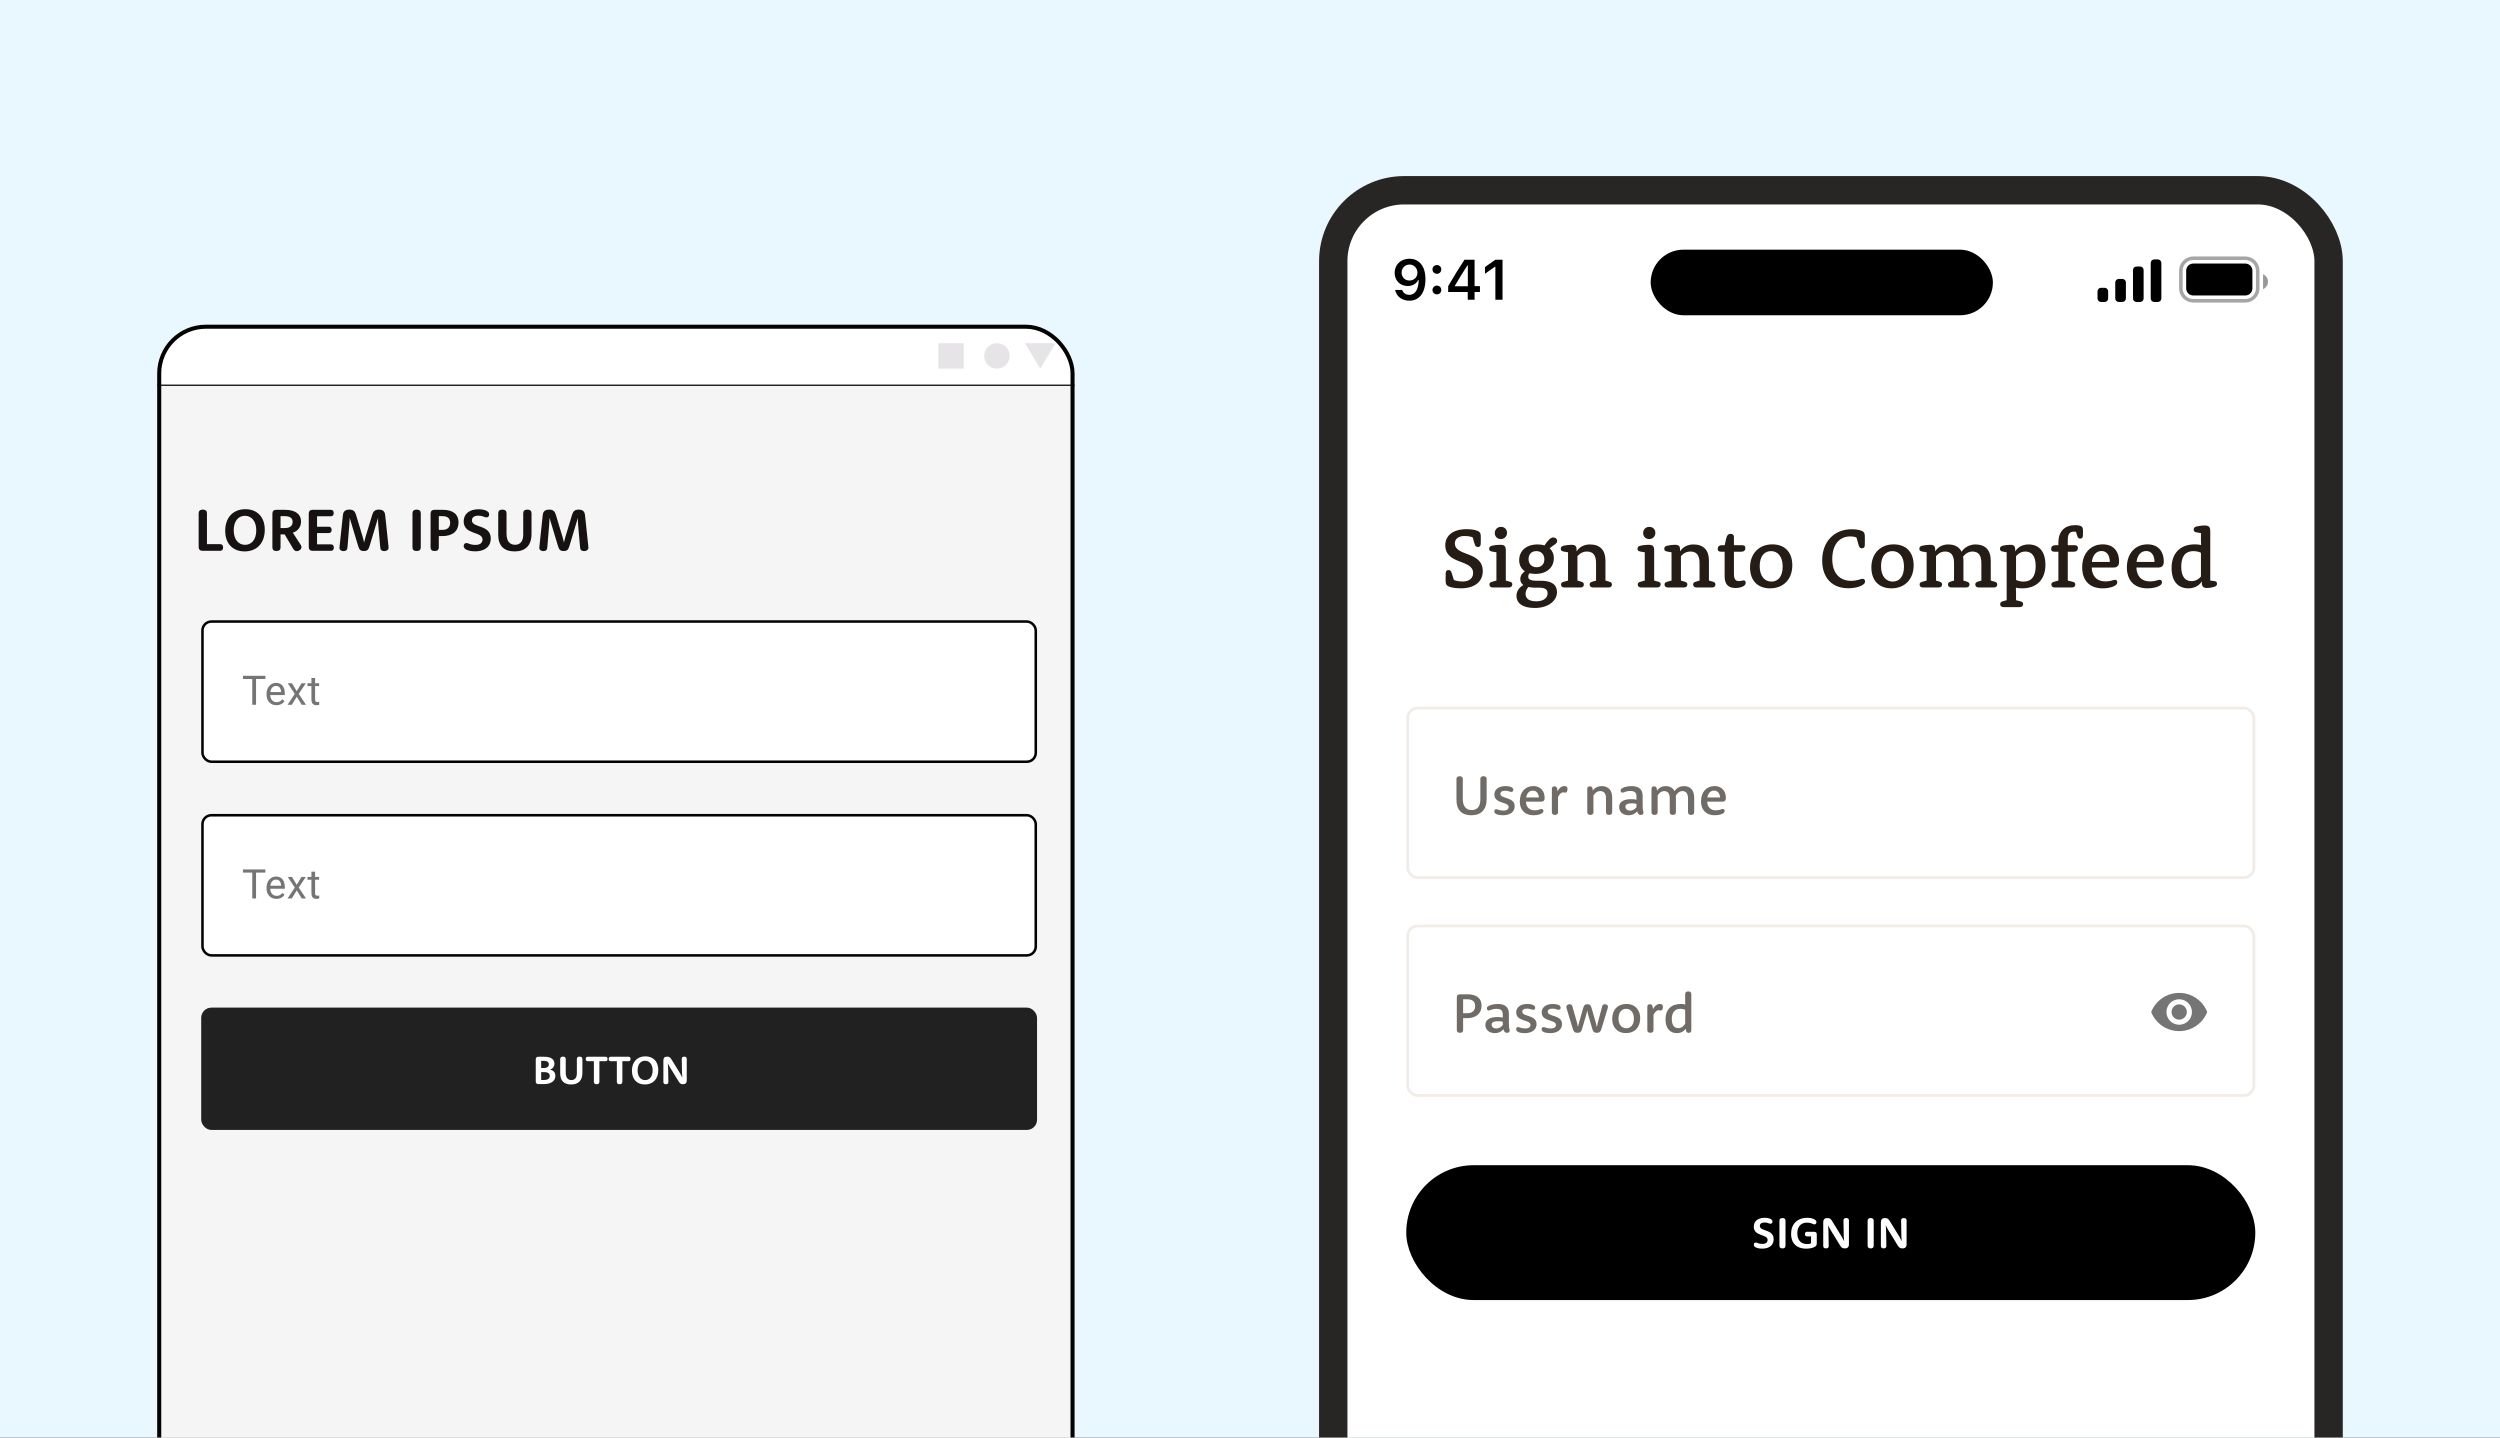 <svg width="800" height="460" viewBox="0 0 800 460" fill="none" xmlns="http://www.w3.org/2000/svg">
<rect x="0" y="0" width="800" height="460" fill="#333333" stroke="none"/>
<g clip-path="url(#clip0_3424_28441)">
<rect width="800" height="460" fill="#E9F8FF"/>
<mask id="mask0_3424_28441" style="mask-type:luminance" maskUnits="userSpaceOnUse" x="0" y="0" width="800" height="460">
<path d="M800 0H0V460H800V0Z" fill="white"/>
</mask>
<g mask="url(#mask0_3424_28441)">
</g>
<g clip-path="url(#clip1_3424_28441)">
<rect x="50.297" y="103.896" width="293.566" height="543.914" rx="15.6" fill="#F5F5F5"/>
<rect x="64.79" y="198.899" width="266.656" height="44.85" rx="2.854" fill="white"/>
<rect x="64.79" y="198.899" width="266.656" height="44.85" rx="2.854" stroke="#020202" stroke-width="0.815"/>
<path d="M81.934 216.263V225.539H80.723V216.263H81.934ZM84.915 216.263V217.27H77.748V216.263H84.915ZM88.459 225.666C87.979 225.666 87.543 225.586 87.153 225.424C86.766 225.259 86.433 225.027 86.153 224.73C85.876 224.433 85.664 224.08 85.516 223.672C85.367 223.265 85.293 222.819 85.293 222.335V222.067C85.293 221.506 85.375 221.007 85.541 220.57C85.707 220.128 85.932 219.754 86.216 219.449C86.501 219.143 86.824 218.911 87.185 218.754C87.546 218.597 87.919 218.518 88.306 218.518C88.799 218.518 89.223 218.603 89.58 218.773C89.941 218.943 90.236 219.181 90.466 219.487C90.695 219.788 90.865 220.145 90.975 220.557C91.086 220.965 91.141 221.411 91.141 221.895V222.424H85.993V221.462H89.962V221.373C89.945 221.067 89.882 220.769 89.771 220.481C89.665 220.192 89.495 219.954 89.261 219.767C89.028 219.58 88.709 219.487 88.306 219.487C88.038 219.487 87.792 219.544 87.567 219.659C87.342 219.769 87.149 219.935 86.987 220.156C86.826 220.377 86.701 220.646 86.611 220.965C86.522 221.283 86.478 221.651 86.478 222.067V222.335C86.478 222.662 86.522 222.97 86.611 223.258C86.705 223.543 86.838 223.793 87.013 224.01C87.191 224.227 87.406 224.397 87.656 224.52C87.911 224.643 88.2 224.704 88.522 224.704C88.939 224.704 89.291 224.62 89.58 224.45C89.869 224.28 90.122 224.053 90.338 223.768L91.052 224.335C90.903 224.56 90.714 224.775 90.485 224.978C90.255 225.182 89.973 225.348 89.637 225.475C89.306 225.603 88.913 225.666 88.459 225.666ZM93.436 218.646L94.946 221.156L96.475 218.646H97.857L95.602 222.048L97.927 225.539H96.564L94.971 222.953L93.378 225.539H92.009L94.328 222.048L92.079 218.646H93.436ZM102.12 218.646V219.551H98.393V218.646H102.12ZM99.655 216.97H100.833V223.832C100.833 224.065 100.87 224.242 100.942 224.36C101.014 224.479 101.107 224.558 101.222 224.596C101.337 224.634 101.46 224.654 101.592 224.654C101.689 224.654 101.791 224.645 101.897 224.628C102.008 224.607 102.091 224.59 102.146 224.577L102.152 225.539C102.059 225.569 101.936 225.596 101.783 225.622C101.634 225.652 101.454 225.666 101.241 225.666C100.952 225.666 100.687 225.609 100.445 225.494C100.203 225.38 100.01 225.189 99.865 224.921C99.725 224.649 99.655 224.284 99.655 223.825V216.97Z" fill="#757575"/>
<rect x="64.79" y="260.873" width="266.656" height="44.85" rx="2.854" fill="white"/>
<rect x="64.79" y="260.873" width="266.656" height="44.85" rx="2.854" stroke="#020202" stroke-width="0.815"/>
<path d="M81.934 278.237V287.513H80.723V278.237H81.934ZM84.915 278.237V279.243H77.748V278.237H84.915ZM88.459 287.64C87.979 287.64 87.543 287.559 87.153 287.398C86.766 287.232 86.433 287.001 86.153 286.704C85.876 286.406 85.664 286.054 85.516 285.646C85.367 285.238 85.293 284.792 85.293 284.308V284.041C85.293 283.48 85.375 282.981 85.541 282.543C85.707 282.102 85.932 281.728 86.216 281.422C86.501 281.116 86.824 280.885 87.185 280.728C87.546 280.571 87.919 280.492 88.306 280.492C88.799 280.492 89.223 280.577 89.58 280.747C89.941 280.917 90.236 281.155 90.466 281.46C90.695 281.762 90.865 282.119 90.975 282.531C91.086 282.938 91.141 283.384 91.141 283.869V284.397H85.993V283.435H89.962V283.346C89.945 283.04 89.882 282.743 89.771 282.454C89.665 282.165 89.495 281.928 89.261 281.741C89.028 281.554 88.709 281.46 88.306 281.46C88.038 281.46 87.792 281.518 87.567 281.632C87.342 281.743 87.149 281.909 86.987 282.129C86.826 282.35 86.701 282.62 86.611 282.938C86.522 283.257 86.478 283.624 86.478 284.041V284.308C86.478 284.635 86.522 284.943 86.611 285.232C86.705 285.517 86.838 285.767 87.013 285.984C87.191 286.2 87.406 286.37 87.656 286.493C87.911 286.617 88.2 286.678 88.522 286.678C88.939 286.678 89.291 286.593 89.58 286.423C89.869 286.253 90.122 286.026 90.338 285.742L91.052 286.309C90.903 286.534 90.714 286.748 90.485 286.952C90.255 287.156 89.973 287.322 89.637 287.449C89.306 287.576 88.913 287.64 88.459 287.64ZM93.436 280.619L94.946 283.13L96.475 280.619H97.857L95.602 284.021L97.927 287.513H96.564L94.971 284.926L93.378 287.513H92.009L94.328 284.021L92.079 280.619H93.436ZM102.12 280.619V281.524H98.393V280.619H102.12ZM99.655 278.944H100.833V285.805C100.833 286.039 100.87 286.215 100.942 286.334C101.014 286.453 101.107 286.532 101.222 286.57C101.337 286.608 101.46 286.627 101.592 286.627C101.689 286.627 101.791 286.619 101.897 286.602C102.008 286.58 102.091 286.563 102.146 286.551L102.152 287.513C102.059 287.542 101.936 287.57 101.783 287.596C101.634 287.625 101.454 287.64 101.241 287.64C100.952 287.64 100.687 287.583 100.445 287.468C100.203 287.353 100.01 287.162 99.865 286.895C99.725 286.623 99.655 286.258 99.655 285.799V278.944Z" fill="#757575"/>
<rect x="64.383" y="322.439" width="267.472" height="39.142" rx="3.262" fill="#212121"/>
<path d="M173.175 345.596H174.095C175.377 345.596 175.923 345.05 175.923 344.314C175.923 343.565 175.435 343.076 174.095 343.076H173.175V345.596ZM173.175 341.762H174.032C175.143 341.762 175.631 341.267 175.631 340.588C175.631 339.915 175.193 339.477 174.051 339.477H173.175V341.762ZM171.442 346.104V338.969C171.442 338.461 171.734 338.163 172.248 338.163H174.133C176.476 338.163 177.409 339.096 177.409 340.347C177.409 341.299 176.869 341.984 176.012 342.27V342.289C177.053 342.467 177.72 343.171 177.72 344.231C177.72 345.768 176.583 346.91 174.006 346.91H172.248C171.734 346.91 171.442 346.612 171.442 346.104ZM179.262 343.514V338.899C179.262 338.404 179.554 338.119 180.151 338.119C180.748 338.119 181.033 338.404 181.033 338.899V343.286C181.033 344.93 181.789 345.622 182.861 345.622C183.864 345.622 184.594 344.955 184.594 343.489V338.899C184.594 338.404 184.88 338.119 185.477 338.119C186.073 338.119 186.365 338.404 186.365 338.899V343.311C186.365 345.787 185.039 347.037 182.766 347.037C180.487 347.037 179.262 345.831 179.262 343.514ZM190.041 339.585H188.041C187.66 339.585 187.425 339.35 187.425 338.874C187.425 338.398 187.66 338.163 188.041 338.163H193.805C194.186 338.163 194.42 338.398 194.42 338.874C194.42 339.35 194.186 339.585 193.805 339.585H191.805V346.174C191.805 346.669 191.52 346.955 190.923 346.955C190.326 346.955 190.041 346.669 190.041 346.174V339.585ZM197.391 339.585H195.392C195.011 339.585 194.776 339.35 194.776 338.874C194.776 338.398 195.011 338.163 195.392 338.163H201.155C201.536 338.163 201.771 338.398 201.771 338.874C201.771 339.35 201.536 339.585 201.155 339.585H199.156V346.174C199.156 346.669 198.87 346.955 198.273 346.955C197.677 346.955 197.391 346.669 197.391 346.174V339.585ZM202.215 342.657C202.215 339.756 203.948 338.03 206.519 338.03C209.014 338.03 210.658 339.674 210.658 342.416C210.658 345.311 208.931 347.037 206.36 347.037C203.866 347.037 202.215 345.393 202.215 342.657ZM204.031 342.524C204.031 344.555 205.11 345.634 206.449 345.634C207.789 345.634 208.842 344.574 208.842 342.549C208.842 340.512 207.77 339.439 206.424 339.439C205.091 339.439 204.031 340.493 204.031 342.524ZM212.283 346.25V339.325C212.283 338.519 212.683 338.119 213.508 338.119C214.263 338.119 214.542 338.468 214.904 339.058L217.646 343.521C218.027 344.162 218.319 344.815 218.319 344.815L218.351 344.803C218.351 344.803 218.262 344.047 218.243 343.254L218.167 338.823C218.148 338.392 218.434 338.119 218.967 338.119C219.494 338.119 219.76 338.385 219.76 338.823V345.742C219.76 346.555 219.36 346.955 218.535 346.955C217.78 346.955 217.494 346.612 217.132 346.015L214.396 341.553C214.016 340.912 213.717 340.258 213.717 340.258L213.692 340.271C213.692 340.271 213.781 341.026 213.8 341.819L213.876 346.25C213.895 346.682 213.609 346.955 213.076 346.955C212.549 346.955 212.283 346.688 212.283 346.25Z" fill="white"/>
<path d="M66.228 174.129H70.465C71.036 174.129 71.398 174.481 71.398 175.195C71.398 175.909 71.045 176.262 70.465 176.262H64.78C64.009 176.262 63.571 175.814 63.571 175.052V164.246C63.571 163.503 63.999 163.074 64.894 163.074C65.799 163.074 66.228 163.503 66.228 164.246V174.129ZM72.064 169.882C72.064 165.531 74.664 162.941 78.52 162.941C82.262 162.941 84.728 165.407 84.728 169.521C84.728 173.862 82.138 176.452 78.282 176.452C74.54 176.452 72.064 173.986 72.064 169.882ZM74.787 169.682C74.787 172.729 76.406 174.348 78.415 174.348C80.424 174.348 82.005 172.758 82.005 169.72C82.005 166.664 80.395 165.055 78.377 165.055C76.377 165.055 74.787 166.635 74.787 169.682ZM89.774 171.006V175.157C89.774 175.9 89.355 176.328 88.47 176.328C87.575 176.328 87.165 175.9 87.165 175.157V164.35C87.165 163.589 87.603 163.141 88.374 163.141H91.174C94.763 163.141 96.335 164.703 96.335 166.874C96.335 168.673 95.287 169.939 93.707 170.473L96.163 174.253C96.382 174.586 96.468 174.795 96.468 175.062C96.468 175.786 95.716 176.357 94.973 176.357C94.611 176.357 94.335 176.224 94.135 176.024C93.973 175.862 93.888 175.729 93.735 175.471L91.088 171.006H89.774ZM89.774 168.987H91.117C92.831 168.987 93.64 168.187 93.64 167.035C93.64 165.883 92.926 165.16 91.04 165.16H89.774V168.987ZM101.457 170.577V174.196H105.932C106.475 174.196 106.827 174.548 106.827 175.233C106.827 175.909 106.475 176.262 105.932 176.262H100.01C99.239 176.262 98.8 175.814 98.8 175.052V164.35C98.8 163.589 99.239 163.141 100.01 163.141H105.885C106.437 163.141 106.789 163.493 106.789 164.169C106.789 164.855 106.437 165.207 105.885 165.207H101.457V168.549H105.237C105.77 168.549 106.123 168.902 106.123 169.568C106.123 170.225 105.77 170.577 105.237 170.577H101.457ZM108.674 174.776L109.722 164.884C109.788 164.274 109.95 163.865 110.245 163.57C110.55 163.265 111.064 163.074 111.807 163.074C113.073 163.074 113.597 163.655 113.911 164.684L116.044 171.749C116.33 172.682 116.501 173.558 116.501 173.558H116.539C116.539 173.558 116.71 172.682 116.987 171.758L119.129 164.693C119.443 163.655 119.967 163.074 121.224 163.074C121.938 163.074 122.433 163.255 122.738 163.56C123.042 163.865 123.195 164.284 123.261 164.884L124.309 174.757C124.337 175.014 124.347 175.148 124.347 175.291C124.347 175.919 123.737 176.357 122.957 176.357C122.576 176.357 122.204 176.233 121.985 176.014C121.738 175.767 121.7 175.405 121.662 174.967L121.033 167.797C120.948 166.769 120.986 165.807 120.986 165.807H120.948L118.281 174.681C118.11 175.252 117.929 175.671 117.672 175.928C117.386 176.214 116.987 176.328 116.444 176.328C115.892 176.328 115.482 176.214 115.197 175.928C114.949 175.681 114.768 175.233 114.597 174.681L111.921 165.798H111.883C111.883 165.798 111.883 166.74 111.797 167.788L111.207 174.967C111.169 175.405 111.14 175.757 110.874 176.024C110.664 176.233 110.322 176.357 109.95 176.357C109.236 176.357 108.627 175.976 108.627 175.338C108.627 175.186 108.646 175.043 108.674 174.776ZM131.992 175.157V164.246C131.992 163.503 132.421 163.074 133.316 163.074C134.22 163.074 134.649 163.503 134.649 164.246V175.157C134.649 175.9 134.22 176.328 133.316 176.328C132.421 176.328 131.992 175.9 131.992 175.157ZM140.419 171.549V175.157C140.419 175.9 140 176.328 139.095 176.328C138.191 176.328 137.782 175.9 137.782 175.157V164.35C137.782 163.589 138.219 163.141 138.991 163.141H141.742C145.123 163.141 146.732 164.75 146.732 167.159C146.732 169.816 144.989 171.549 141.533 171.549H140.419ZM140.419 169.549H141.676C143.19 169.549 144.047 168.702 144.047 167.321C144.047 165.931 143.285 165.169 141.609 165.169H140.419V169.549ZM148.379 166.826C148.379 164.607 150.017 162.96 153.168 162.96C154.739 162.96 155.777 163.389 156.187 163.798C156.463 164.074 156.539 164.312 156.539 164.655C156.539 165.236 156.158 165.569 155.625 165.569C154.996 165.569 154.577 165.017 153.044 165.017C151.645 165.017 151.016 165.645 151.016 166.512C151.016 169.063 157.053 167.73 157.053 172.358C157.053 174.729 155.349 176.433 152.026 176.433C150.255 176.433 149.15 175.967 148.76 175.576C148.493 175.31 148.388 175.062 148.388 174.7C148.388 174.11 148.769 173.767 149.302 173.767C149.931 173.767 150.321 174.367 152.149 174.367C153.692 174.367 154.406 173.653 154.406 172.663C154.406 169.93 148.379 171.263 148.379 166.826ZM159.433 171.168V164.246C159.433 163.503 159.871 163.074 160.766 163.074C161.661 163.074 162.09 163.503 162.09 164.246V170.825C162.09 173.291 163.223 174.329 164.832 174.329C166.336 174.329 167.431 173.329 167.431 171.13V164.246C167.431 163.503 167.86 163.074 168.755 163.074C169.65 163.074 170.088 163.503 170.088 164.246V170.863C170.088 174.576 168.098 176.452 164.689 176.452C161.271 176.452 159.433 174.643 159.433 171.168ZM172.621 174.776L173.668 164.884C173.735 164.274 173.896 163.865 174.192 163.57C174.496 163.265 175.011 163.074 175.753 163.074C177.02 163.074 177.543 163.655 177.857 164.684L179.99 171.749C180.276 172.682 180.447 173.558 180.447 173.558H180.485C180.485 173.558 180.657 172.682 180.933 171.758L183.075 164.693C183.389 163.655 183.913 163.074 185.17 163.074C185.884 163.074 186.379 163.255 186.684 163.56C186.989 163.865 187.141 164.284 187.208 164.884L188.255 174.757C188.283 175.014 188.293 175.148 188.293 175.291C188.293 175.919 187.684 176.357 186.903 176.357C186.522 176.357 186.151 176.233 185.932 176.014C185.684 175.767 185.646 175.405 185.608 174.967L184.98 167.797C184.894 166.769 184.932 165.807 184.932 165.807H184.894L182.228 174.681C182.056 175.252 181.875 175.671 181.618 175.928C181.333 176.214 180.933 176.328 180.39 176.328C179.838 176.328 179.428 176.214 179.143 175.928C178.895 175.681 178.714 175.233 178.543 174.681L175.867 165.798H175.829C175.829 165.798 175.829 166.74 175.744 167.788L175.153 174.967C175.115 175.405 175.087 175.757 174.82 176.024C174.611 176.233 174.268 176.357 173.896 176.357C173.182 176.357 172.573 175.976 172.573 175.338C172.573 175.186 172.592 175.043 172.621 174.776Z" fill="#161212"/>
<g clip-path="url(#clip2_3424_28441)">
<rect width="293.567" height="19.571" transform="translate(50.297 103.896)" fill="white"/>
<rect x="50.297" y="123.081" width="294" height="0.815" fill="#020202"/>
<path fill-rule="evenodd" clip-rule="evenodd" d="M332.881 117.974L337.774 109.819H327.988L332.881 117.974Z" fill="#E6E4E7"/>
<rect x="300.262" y="109.819" width="8.155" height="8.155" fill="#E6E4E7"/>
<circle cx="319.019" cy="113.897" r="4.077" fill="#E6E4E7"/>
</g>
</g>
<rect x="50.947" y="104.546" width="292.267" height="542.614" rx="14.95" stroke="#020202" stroke-width="1.3"/>
<g clip-path="url(#clip3_3424_28441)">
<rect x="422.098" y="56.344" width="327.6" height="533" rx="27.237" fill="white"/>
<rect width="327.928" height="68.093" transform="translate(422.102 56.344)" fill="white"/>
<path d="M451.035 82.793C453.766 82.793 456.142 84.735 456.142 89.345V89.363C456.142 93.672 454.2 96.225 450.982 96.225C448.632 96.225 446.877 94.833 446.469 92.874L446.451 92.776H448.703L448.73 92.865C449.067 93.761 449.856 94.346 450.982 94.346C453.012 94.346 453.872 92.36 453.97 89.913C453.97 89.815 453.978 89.718 453.978 89.62H453.801C453.331 90.631 452.214 91.526 450.459 91.526C448.003 91.526 446.283 89.735 446.283 87.306V87.288C446.283 84.691 448.26 82.793 451.035 82.793ZM451.026 89.771C452.471 89.771 453.579 88.725 453.579 87.279V87.262C453.579 85.799 452.471 84.655 451.053 84.655C449.643 84.655 448.517 85.781 448.517 87.209V87.226C448.517 88.707 449.572 89.771 451.026 89.771ZM459.804 87.616C458.997 87.616 458.394 86.996 458.394 86.215C458.394 85.426 458.997 84.815 459.804 84.815C460.62 84.815 461.214 85.426 461.214 86.215C461.214 86.996 460.62 87.616 459.804 87.616ZM459.804 94.195C458.997 94.195 458.394 93.583 458.394 92.794C458.394 92.005 458.997 91.393 459.804 91.393C460.62 91.393 461.214 92.005 461.214 92.794C461.214 93.583 460.62 94.195 459.804 94.195ZM469.672 95.906V93.45H463.413V91.579C465.071 88.698 466.888 85.754 468.626 83.112H471.862V91.562H473.582V93.45H471.862V95.906H469.672ZM465.541 91.615H469.708V84.939H469.575C468.263 86.942 466.782 89.31 465.541 91.482V91.615ZM478.521 95.906V85.364H478.371L475.188 87.616V85.462L478.53 83.112H480.809V95.906H478.521Z" fill="black"/>
<rect x="528.211" y="79.893" width="109.516" height="20.995" rx="10.498" fill="black"/>
<path d="M682.556 86.418C682.556 85.791 683.064 85.283 683.691 85.283H684.826C685.452 85.283 685.96 85.791 685.96 86.418V95.497C685.96 96.124 685.452 96.632 684.826 96.632H683.691C683.064 96.632 682.556 96.124 682.556 95.497V86.418Z" fill="black"/>
<path d="M688.23 84.149C688.23 83.522 688.738 83.014 689.365 83.014H690.5C691.127 83.014 691.635 83.522 691.635 84.149V95.497C691.635 96.124 691.127 96.632 690.5 96.632H689.365C688.738 96.632 688.23 96.124 688.23 95.497V84.149Z" fill="black"/>
<path d="M676.881 90.39C676.881 89.764 677.39 89.255 678.016 89.255H679.151C679.778 89.255 680.286 89.764 680.286 90.39V95.497C680.286 96.124 679.778 96.632 679.151 96.632H678.016C677.39 96.632 676.881 96.124 676.881 95.497V90.39Z" fill="black"/>
<path d="M671.207 93.228C671.207 92.601 671.715 92.093 672.342 92.093H673.477C674.104 92.093 674.612 92.601 674.612 93.228V95.497C674.612 96.124 674.104 96.632 673.477 96.632H672.342C671.715 96.632 671.207 96.124 671.207 95.497V93.228Z" fill="black"/>
<path opacity="0.35" d="M701.848 82.637H718.499C720.693 82.637 722.471 84.415 722.471 86.609V92.283C722.471 94.477 720.693 96.255 718.499 96.255H701.848C699.654 96.255 697.876 94.477 697.876 92.283V86.609C697.876 84.415 699.654 82.637 701.848 82.637Z" stroke="black" stroke-width="1.135"/>
<path opacity="0.4" d="M724.172 87.744V92.534C725.135 92.128 725.762 91.184 725.762 90.139C725.762 89.093 725.135 88.15 724.172 87.744" fill="black"/>
<path d="M699.578 86.609C699.578 85.355 700.594 84.339 701.848 84.339H718.499C719.753 84.339 720.769 85.355 720.769 86.609V92.283C720.769 93.537 719.753 94.553 718.499 94.553H701.848C700.594 94.553 699.578 93.537 699.578 92.283V86.609Z" fill="black"/>
<path d="M471.891 174.113L471.262 171.982C471.262 171.982 470.497 171.517 468.639 171.517C466.59 171.517 465.552 172.555 465.552 173.867C465.552 178.157 474.487 176.272 474.487 182.775C474.487 185.917 472.137 188.267 467.464 188.267C465.032 188.267 463.529 187.803 463.01 187.284C462.682 186.956 462.6 186.628 462.6 185.398V184.988C462.6 184.278 462.6 184.005 462.628 183.349C462.682 182.693 463.01 182.42 463.529 182.42C464.049 182.42 464.349 182.693 464.54 183.349L465.224 185.562C465.224 185.562 466.098 186.081 468.12 186.081C470.251 186.081 471.399 184.906 471.399 183.376C471.399 178.868 462.491 180.808 462.491 174.468C462.491 171.572 464.704 169.331 469.35 169.331C471.508 169.331 472.929 169.768 473.421 170.26C473.776 170.615 473.858 170.943 473.858 172.173V172.501C473.858 173.157 473.858 173.457 473.831 174.113C473.776 174.769 473.449 175.042 472.929 175.042C472.41 175.042 472.082 174.769 471.891 174.113ZM478.853 185.781V176.736L477.405 176.49C476.749 176.354 476.53 176.108 476.53 175.616C476.53 175.097 476.749 174.823 477.432 174.632C478.115 174.468 479.072 174.332 480.028 174.332C481.421 174.332 481.859 174.769 481.859 176.135V185.781L483.143 186.136C483.744 186.3 483.935 186.546 483.935 186.983C483.935 187.584 483.526 187.994 482.842 187.994H477.678C476.995 187.994 476.612 187.612 476.612 187.065C476.612 186.573 476.804 186.355 477.487 186.163L478.853 185.781ZM478.334 170.561C478.334 169.44 479.181 168.593 480.301 168.593C481.449 168.593 482.241 169.386 482.241 170.506C482.241 171.654 481.394 172.501 480.274 172.501C479.126 172.501 478.334 171.708 478.334 170.561ZM491.736 185.835H493.102C496.819 185.835 498.24 187.311 498.24 189.497C498.24 192.038 495.726 194.552 491.108 194.552C486.982 194.552 485.26 192.831 485.26 190.672C485.26 188.732 486.763 187.584 487.473 187.202C486.927 186.819 486.49 186.218 486.49 185.289C486.49 184.032 487.446 183.13 487.965 182.802C486.954 182.174 486.134 180.944 486.134 179.277C486.134 176.354 488.293 174.222 492.037 174.222C493.458 174.222 494.223 174.55 494.223 174.55C495.261 173.02 496.108 171.982 497.065 171.982C497.775 171.982 498.322 172.501 498.294 173.102C498.294 174.086 497.119 174.304 495.89 175.479C496.627 176.08 497.229 177.173 497.229 178.594C497.229 181.518 495.07 183.649 491.326 183.649C490.315 183.649 489.468 183.431 489.468 183.431C489.468 183.431 489.031 183.841 489.031 184.524C489.031 185.316 489.577 185.835 491.736 185.835ZM492.474 188.049H491.244C489.823 188.049 489.113 187.83 489.113 187.83C489.113 187.83 488.184 188.705 488.184 190.016C488.184 191.437 489.14 192.421 491.627 192.421C494.031 192.421 495.234 191.246 495.234 189.907C495.234 188.732 494.551 188.049 492.474 188.049ZM489.14 178.895C489.14 180.48 490.179 181.518 491.709 181.518C493.212 181.518 494.195 180.562 494.195 178.977C494.195 177.392 493.157 176.354 491.627 176.354C490.124 176.354 489.14 177.31 489.14 178.895ZM501.775 185.781V176.736L500.327 176.49C499.671 176.354 499.453 176.108 499.453 175.616C499.453 175.097 499.671 174.823 500.354 174.632C501.037 174.468 502.021 174.332 502.841 174.332C504.098 174.332 504.508 174.741 504.508 175.944V176.381L504.562 176.408C504.562 176.408 505.628 174.222 508.798 174.222C511.967 174.222 513.744 175.998 513.744 179.414V185.781L514.973 186.136C515.629 186.327 515.82 186.573 515.82 187.065C515.82 187.612 515.438 187.994 514.755 187.994H509.781C509.098 187.994 508.688 187.612 508.688 187.065C508.688 186.573 508.907 186.327 509.563 186.136L510.738 185.781V180.179C510.738 177.556 509.699 176.49 507.759 176.49C505.847 176.49 504.781 177.993 504.781 177.993V185.781L505.983 186.136C506.639 186.327 506.83 186.573 506.83 187.065C506.83 187.612 506.448 187.994 505.765 187.994H500.6C499.917 187.994 499.534 187.612 499.534 187.065C499.534 186.573 499.726 186.355 500.409 186.163L501.775 185.781ZM526.325 185.781V176.736L524.877 176.49C524.221 176.354 524.003 176.108 524.003 175.616C524.003 175.097 524.221 174.823 524.904 174.632C525.587 174.468 526.544 174.332 527.5 174.332C528.894 174.332 529.331 174.769 529.331 176.135V185.781L530.615 186.136C531.216 186.3 531.408 186.546 531.408 186.983C531.408 187.584 530.998 187.994 530.315 187.994H525.15C524.467 187.994 524.085 187.612 524.085 187.065C524.085 186.573 524.276 186.355 524.959 186.163L526.325 185.781ZM525.806 170.561C525.806 169.44 526.653 168.593 527.773 168.593C528.921 168.593 529.714 169.386 529.714 170.506C529.714 171.654 528.866 172.501 527.746 172.501C526.598 172.501 525.806 171.708 525.806 170.561ZM534.891 185.781V176.736L533.443 176.49C532.787 176.354 532.568 176.108 532.568 175.616C532.568 175.097 532.787 174.823 533.47 174.632C534.153 174.468 535.137 174.332 535.957 174.332C537.214 174.332 537.624 174.741 537.624 175.944V176.381L537.678 176.408C537.678 176.408 538.744 174.222 541.914 174.222C545.083 174.222 546.859 175.998 546.859 179.414V185.781L548.089 186.136C548.745 186.327 548.936 186.573 548.936 187.065C548.936 187.612 548.554 187.994 547.871 187.994H542.897C542.214 187.994 541.804 187.612 541.804 187.065C541.804 186.573 542.023 186.327 542.679 186.136L543.854 185.781V180.179C543.854 177.556 542.815 176.49 540.875 176.49C538.962 176.49 537.897 177.993 537.897 177.993V185.781L539.099 186.136C539.755 186.327 539.946 186.573 539.946 187.065C539.946 187.612 539.564 187.994 538.88 187.994H533.716C533.033 187.994 532.65 187.612 532.65 187.065C532.65 186.573 532.842 186.355 533.525 186.163L534.891 185.781ZM551.879 184.36V176.545H550.731C549.994 176.545 549.666 176.272 549.666 175.643C549.666 174.96 550.13 174.468 550.95 174.468H551.906L552.344 172.446C552.617 171.271 553.027 170.834 553.846 170.834C554.502 170.834 554.857 171.162 554.857 171.818V174.468H557.481C558.218 174.468 558.519 174.796 558.519 175.37C558.519 176.108 558.082 176.545 557.235 176.545H554.857V183.595C554.857 185.316 555.349 185.945 556.442 185.945C557.207 185.945 557.59 185.726 557.973 185.726C558.355 185.726 558.628 185.999 558.628 186.464C558.628 186.792 558.519 187.065 558.273 187.311C558 187.557 557.098 188.158 555.349 188.158C552.808 188.158 551.879 186.71 551.879 184.36ZM560.014 181.573C560.014 177.119 562.938 174.195 567.118 174.195C571.108 174.195 573.54 176.654 573.54 180.89C573.54 185.344 570.725 188.267 566.435 188.267C562.473 188.267 560.014 185.808 560.014 181.573ZM563.102 181.19C563.102 184.469 564.768 186.109 566.845 186.109C568.922 186.109 570.452 184.578 570.452 181.299C570.452 178.02 568.813 176.354 566.736 176.354C564.659 176.354 563.102 177.911 563.102 181.19ZM594.792 174.55L594.082 172.009C594.082 172.009 593.48 171.654 592.087 171.654C588.753 171.654 586.321 174.086 586.321 178.895C586.321 183.431 588.753 185.863 592.278 185.863C594.491 185.863 595.393 185.207 596.022 185.207C596.513 185.207 596.814 185.508 596.814 186.054C596.814 186.382 596.705 186.628 596.459 186.846C595.912 187.42 594.164 188.24 591.431 188.24C586.349 188.24 583.097 184.988 583.097 179.332C583.097 173.266 587.004 169.358 592.524 169.358C594.519 169.358 595.83 169.741 596.35 170.26C596.677 170.615 596.759 170.971 596.759 172.282V172.665C596.759 173.348 596.759 173.785 596.732 174.55C596.705 175.179 596.35 175.452 595.803 175.452C595.311 175.452 594.983 175.179 594.792 174.55ZM598.84 181.573C598.84 177.119 601.764 174.195 605.945 174.195C609.934 174.195 612.366 176.654 612.366 180.89C612.366 185.344 609.552 188.267 605.262 188.267C601.299 188.267 598.84 185.808 598.84 181.573ZM601.928 181.19C601.928 184.469 603.595 186.109 605.671 186.109C607.748 186.109 609.278 184.578 609.278 181.299C609.278 178.02 607.639 176.354 605.562 176.354C603.485 176.354 601.928 177.911 601.928 181.19ZM616.52 185.781V176.736L615.072 176.49C614.416 176.354 614.197 176.108 614.197 175.616C614.197 175.097 614.416 174.823 615.099 174.632C615.782 174.468 616.766 174.332 617.586 174.332C618.842 174.332 619.252 174.741 619.252 175.944V176.381L619.307 176.408C619.307 176.408 620.373 174.222 623.433 174.222C625.537 174.222 626.958 175.042 627.723 176.572C627.723 176.572 628.98 174.222 632.205 174.222C635.265 174.222 637.041 175.998 637.041 179.414V185.781L638.271 186.136C638.927 186.327 639.118 186.573 639.118 187.065C639.118 187.612 638.735 187.994 638.052 187.994H633.188C632.478 187.994 632.095 187.612 632.095 187.065C632.095 186.573 632.287 186.327 632.942 186.109L634.035 185.781V180.179C634.035 177.556 632.997 176.49 631.166 176.49C629.281 176.49 628.188 178.13 628.188 178.13C628.188 178.13 628.297 178.54 628.297 179.414V185.781L629.39 186.109C630.019 186.327 630.237 186.573 630.237 187.065C630.237 187.612 629.827 187.994 629.144 187.994H624.417C623.734 187.994 623.351 187.612 623.351 187.065C623.351 186.573 623.542 186.327 624.198 186.109L625.291 185.781V180.179C625.291 177.556 624.226 176.49 622.395 176.49C620.591 176.49 619.526 177.993 619.526 177.993V185.781L620.619 186.109C621.274 186.327 621.466 186.573 621.466 187.065C621.466 187.612 621.083 187.994 620.4 187.994H615.345C614.662 187.994 614.279 187.612 614.279 187.065C614.279 186.573 614.47 186.355 615.154 186.163L616.52 185.781ZM642.128 192.066V176.736L640.844 176.49C640.216 176.381 639.997 176.108 639.997 175.616C639.997 175.097 640.216 174.823 640.871 174.632C641.5 174.468 642.511 174.332 643.249 174.332C644.451 174.332 644.861 174.741 644.861 175.944V176.381L644.915 176.408C644.915 176.408 645.981 174.222 649.151 174.222C652.403 174.222 654.534 176.354 654.534 180.726C654.534 185.48 651.719 188.267 647.101 188.267C645.899 188.267 645.134 188.049 645.134 188.049L645.079 188.103C645.107 188.568 645.134 189.032 645.134 189.661V192.066L646.528 192.421C647.183 192.612 647.402 192.858 647.402 193.35C647.402 193.896 646.992 194.279 646.309 194.279H641.145C640.434 194.279 640.052 193.896 640.052 193.35C640.052 192.858 640.27 192.585 640.871 192.421L642.128 192.066ZM645.134 177.993V185.562C645.134 185.562 645.981 186.109 647.566 186.109C649.943 186.109 651.419 184.633 651.419 181.136C651.419 177.856 650.08 176.49 648.113 176.49C646.2 176.49 645.134 177.993 645.134 177.993ZM658.682 185.781V176.545H657.398C656.687 176.545 656.359 176.272 656.359 175.643C656.359 174.96 656.824 174.468 657.643 174.468H658.682V173.676C658.682 170.014 660.677 168.047 664.12 168.047C665.158 168.047 665.923 168.265 666.196 168.566C666.442 168.812 666.552 169.03 666.552 170.096V170.287C666.552 170.67 666.552 170.889 666.524 171.49C666.497 172.091 666.142 172.364 665.677 172.364C665.158 172.364 664.885 172.091 664.693 171.435L664.338 170.205C664.338 170.205 664.092 170.123 663.628 170.123C662.371 170.123 661.688 170.807 661.688 172.747V174.468H663.901C664.611 174.468 664.939 174.796 664.939 175.37C664.939 176.108 664.475 176.545 663.655 176.545H661.688V185.781L663.218 186.163C663.874 186.327 664.092 186.573 664.092 187.065C664.092 187.612 663.682 187.994 662.999 187.994H657.507C656.824 187.994 656.441 187.612 656.441 187.065C656.441 186.573 656.632 186.355 657.316 186.163L658.682 185.781ZM676.437 181.6H669.332C669.469 184.497 671.054 186.054 673.705 186.054C675.535 186.054 676.164 185.535 676.765 185.535C677.257 185.535 677.53 185.835 677.53 186.327C677.53 186.628 677.421 186.874 677.202 187.092C676.656 187.639 675.153 188.267 672.857 188.267C668.731 188.267 666.299 185.835 666.299 181.545C666.299 176.982 669.087 174.195 672.885 174.195C676.109 174.195 678.104 176.19 678.104 179.769C678.104 180.972 677.503 181.6 676.437 181.6ZM669.387 179.824H675.153C675.098 177.419 673.978 176.326 672.475 176.326C670.781 176.326 669.66 177.665 669.387 179.824ZM690.74 181.6H683.636C683.772 184.497 685.357 186.054 688.008 186.054C689.838 186.054 690.467 185.535 691.068 185.535C691.56 185.535 691.833 185.835 691.833 186.327C691.833 186.628 691.724 186.874 691.505 187.092C690.959 187.639 689.456 188.267 687.161 188.267C683.034 188.267 680.602 185.835 680.602 181.545C680.602 176.982 683.39 174.195 687.188 174.195C690.412 174.195 692.407 176.19 692.407 179.769C692.407 180.972 691.806 181.6 690.74 181.6ZM683.69 179.824H689.456C689.401 177.419 688.281 176.326 686.778 176.326C685.084 176.326 683.963 177.665 683.69 179.824ZM704.305 172.801V170.588L702.83 170.342C702.201 170.205 701.983 169.959 701.983 169.468C701.983 168.921 702.201 168.675 702.857 168.484C703.54 168.32 704.497 168.156 705.453 168.156C706.874 168.156 707.284 168.621 707.284 169.987V185.781L708.595 185.945C709.224 186.054 709.443 186.3 709.443 186.819C709.443 187.311 709.169 187.584 708.568 187.776C707.94 187.994 707.065 188.158 706.218 188.158C705.07 188.158 704.579 187.639 704.579 186.546V186.109L704.524 186.081C704.524 186.081 703.458 188.267 700.289 188.267C697.037 188.267 694.905 186.109 694.905 181.737C694.905 177.009 697.72 174.195 702.338 174.195C703.54 174.195 704.305 174.413 704.305 174.413L704.36 174.359C704.333 173.894 704.305 173.43 704.305 172.801ZM704.305 184.469V176.9C704.305 176.9 703.458 176.354 701.873 176.354C699.496 176.354 697.993 177.829 697.993 181.354C697.993 184.633 699.36 185.972 701.3 185.972C703.24 185.972 704.305 184.469 704.305 184.469Z" fill="#241C15"/>
<rect x="450.455" y="226.596" width="270.789" height="54.236" rx="3.188" stroke="#F2ECE6" stroke-width="0.911"/>
<path d="M466.069 255.937V249.293C466.069 248.723 466.407 248.394 467.083 248.394C467.768 248.394 468.097 248.723 468.097 249.293V255.653C468.097 258.179 469.28 259.228 470.961 259.228C472.544 259.228 473.709 258.197 473.709 255.911V249.293C473.709 248.723 474.03 248.394 474.714 248.394C475.399 248.394 475.728 248.723 475.728 249.293V255.679C475.728 259.166 473.878 260.883 470.836 260.883C467.776 260.883 466.069 259.22 466.069 255.937ZM478.201 254.256C478.201 252.744 479.411 251.552 481.768 251.552C483.04 251.552 483.752 251.881 484.01 252.139C484.205 252.326 484.268 252.504 484.268 252.771C484.268 253.153 483.992 253.42 483.609 253.42C483.182 253.42 482.684 253.038 481.644 253.038C480.576 253.038 480.131 253.464 480.131 254.025C480.131 255.75 484.703 254.888 484.703 258.019C484.703 259.602 483.431 260.883 480.932 260.883C479.438 260.883 478.708 260.527 478.424 260.242C478.264 260.082 478.175 259.896 478.175 259.611C478.175 259.202 478.441 258.935 478.833 258.935C479.251 258.935 479.74 259.389 481.057 259.389C482.257 259.389 482.764 258.899 482.764 258.259C482.764 256.462 478.201 257.316 478.201 254.256ZM493.243 256.533H488.306V256.578C488.386 258.303 489.453 259.308 491.072 259.308C492.371 259.308 492.86 258.873 493.296 258.873C493.678 258.873 493.901 259.157 493.901 259.504C493.901 259.744 493.821 259.913 493.643 260.1C493.314 260.42 492.309 260.883 490.734 260.883C488.03 260.883 486.331 259.193 486.331 256.507C486.331 253.358 488.146 251.543 490.672 251.543C492.833 251.543 494.292 252.984 494.292 255.395C494.292 256.151 493.919 256.533 493.243 256.533ZM488.359 255.199H492.442C492.282 253.714 491.624 253.002 490.467 253.002C489.48 253.002 488.635 253.678 488.359 255.199ZM496.596 259.896V252.45C496.596 251.926 496.89 251.632 497.414 251.632C497.948 251.632 498.206 251.908 498.286 252.424L498.402 253.171H498.428C498.9 252.228 499.683 251.543 500.608 251.543C501.257 251.543 501.613 251.881 501.613 252.522C501.613 253.251 501.248 253.66 500.848 253.66C500.59 253.66 500.465 253.545 500.198 253.545C499.602 253.545 499.015 254.158 498.571 255.012V259.896C498.571 260.447 498.25 260.776 497.583 260.776C496.916 260.776 496.596 260.447 496.596 259.896ZM507.928 259.896V252.45C507.928 251.926 508.222 251.632 508.746 251.632C509.28 251.632 509.547 251.908 509.618 252.406L509.698 252.949H509.734C509.734 252.949 510.561 251.552 512.527 251.552C514.617 251.552 515.898 252.833 515.898 255.226V259.896C515.898 260.447 515.578 260.776 514.911 260.776C514.252 260.776 513.923 260.447 513.923 259.896V255.484C513.923 253.847 513.23 253.144 512.038 253.144C510.614 253.144 509.903 254.576 509.903 254.576V259.896C509.903 260.447 509.583 260.776 508.915 260.776C508.248 260.776 507.928 260.447 507.928 259.896ZM523.681 258.286V257.245C523.681 257.245 523.041 257.058 522.133 257.058C520.781 257.058 520.132 257.441 520.132 258.152C520.132 258.846 520.666 259.389 521.662 259.389C522.943 259.389 523.681 258.286 523.681 258.286ZM523.681 255.911V254.977C523.681 253.651 523.138 253.109 521.671 253.109C520.239 253.109 519.678 253.642 519.234 253.642C518.86 253.642 518.593 253.393 518.593 252.966C518.593 252.744 518.664 252.575 518.833 252.415C519.189 252.059 520.452 251.552 522.107 251.552C524.473 251.552 525.647 252.646 525.647 254.665V257.787C525.647 259.371 525.905 259.638 525.905 260.056C525.905 260.483 525.585 260.794 525.042 260.794C524.402 260.794 524.064 260.331 523.912 259.646H523.886C523.886 259.646 522.987 260.883 521.173 260.883C519.251 260.883 518.122 259.744 518.122 258.232C518.122 256.587 519.598 255.733 521.929 255.733C523.014 255.733 523.681 255.911 523.681 255.911ZM528.475 259.896V252.45C528.475 251.926 528.769 251.632 529.294 251.632C529.827 251.632 530.094 251.908 530.165 252.406L530.246 252.949H530.281C530.281 252.949 531.108 251.552 533.003 251.552C534.391 251.552 535.333 252.166 535.849 253.162C535.849 253.162 536.81 251.552 538.847 251.552C540.857 251.552 542.138 252.833 542.138 255.226V259.896C542.138 260.447 541.818 260.776 541.151 260.776C540.493 260.776 540.163 260.447 540.163 259.896V255.484C540.163 253.847 539.47 253.144 538.358 253.144C536.979 253.144 536.25 254.639 536.25 254.639C536.25 254.719 536.294 255.074 536.294 255.475V259.896C536.294 260.447 535.965 260.776 535.307 260.776C534.649 260.776 534.319 260.447 534.319 259.896V255.484C534.319 253.847 533.626 253.144 532.505 253.144C531.162 253.144 530.45 254.576 530.45 254.576V259.896C530.45 260.447 530.13 260.776 529.463 260.776C528.796 260.776 528.475 260.447 528.475 259.896ZM551.238 256.533H546.301V256.578C546.381 258.303 547.448 259.308 549.067 259.308C550.366 259.308 550.855 258.873 551.291 258.873C551.673 258.873 551.896 259.157 551.896 259.504C551.896 259.744 551.816 259.913 551.638 260.1C551.309 260.42 550.304 260.883 548.729 260.883C546.025 260.883 544.326 259.193 544.326 256.507C544.326 253.358 546.141 251.543 548.667 251.543C550.828 251.543 552.287 252.984 552.287 255.395C552.287 256.151 551.914 256.533 551.238 256.533ZM546.354 255.199H550.437C550.277 253.714 549.619 253.002 548.462 253.002C547.475 253.002 546.63 253.678 546.354 255.199Z" fill="#241C15" fill-opacity="0.65"/>
<rect x="450.455" y="296.317" width="270.789" height="54.236" rx="3.188" stroke="#F2ECE6" stroke-width="0.911"/>
<path d="M468.194 325.809V329.598C468.194 330.168 467.874 330.497 467.189 330.497C466.496 330.497 466.184 330.168 466.184 329.598V319.12C466.184 318.524 466.522 318.177 467.127 318.177H469.627C472.669 318.177 474.101 319.609 474.101 321.815C474.101 324.199 472.491 325.809 469.413 325.809H468.194ZM468.194 324.226H469.546C471.165 324.226 472.046 323.363 472.046 321.958C472.046 320.561 471.254 319.77 469.502 319.77H468.194V324.226ZM480.879 328.006V326.966C480.879 326.966 480.238 326.779 479.331 326.779C477.979 326.779 477.33 327.161 477.33 327.873C477.33 328.567 477.863 329.109 478.859 329.109C480.14 329.109 480.879 328.006 480.879 328.006ZM480.879 325.631V324.697C480.879 323.372 480.336 322.829 478.868 322.829C477.436 322.829 476.876 323.363 476.431 323.363C476.058 323.363 475.791 323.114 475.791 322.687C475.791 322.465 475.862 322.296 476.031 322.136C476.387 321.78 477.65 321.273 479.304 321.273C481.67 321.273 482.844 322.367 482.844 324.386V327.508C482.844 329.091 483.102 329.358 483.102 329.776C483.102 330.203 482.782 330.515 482.24 330.515C481.599 330.515 481.261 330.052 481.11 329.367H481.083C481.083 329.367 480.185 330.604 478.37 330.604C476.449 330.604 475.319 329.465 475.319 327.953C475.319 326.307 476.796 325.453 479.126 325.453C480.212 325.453 480.879 325.631 480.879 325.631ZM485.193 323.977C485.193 322.465 486.402 321.273 488.76 321.273C490.032 321.273 490.743 321.602 491.001 321.86C491.197 322.047 491.259 322.225 491.259 322.491C491.259 322.874 490.983 323.141 490.601 323.141C490.174 323.141 489.676 322.758 488.635 322.758C487.568 322.758 487.123 323.185 487.123 323.746C487.123 325.471 491.695 324.608 491.695 327.739C491.695 329.323 490.423 330.604 487.923 330.604C486.429 330.604 485.7 330.248 485.415 329.963C485.255 329.803 485.166 329.616 485.166 329.332C485.166 328.922 485.433 328.656 485.824 328.656C486.242 328.656 486.732 329.109 488.048 329.109C489.249 329.109 489.756 328.62 489.756 327.98C489.756 326.183 485.193 327.037 485.193 323.977ZM493.34 323.977C493.34 322.465 494.55 321.273 496.907 321.273C498.179 321.273 498.891 321.602 499.149 321.86C499.345 322.047 499.407 322.225 499.407 322.491C499.407 322.874 499.131 323.141 498.749 323.141C498.322 323.141 497.823 322.758 496.783 322.758C495.715 322.758 495.271 323.185 495.271 323.746C495.271 325.471 499.843 324.608 499.843 327.739C499.843 329.323 498.571 330.604 496.071 330.604C494.577 330.604 493.847 330.248 493.563 329.963C493.403 329.803 493.314 329.616 493.314 329.332C493.314 328.922 493.581 328.656 493.972 328.656C494.39 328.656 494.879 329.109 496.196 329.109C497.397 329.109 497.904 328.62 497.904 327.98C497.904 326.183 493.34 327.037 493.34 323.977ZM503.285 329.198L501.355 322.838C501.239 322.447 501.221 322.322 501.221 322.216C501.221 321.646 501.835 321.353 502.307 321.353C502.582 321.353 502.814 321.442 502.938 321.575C503.072 321.726 503.143 321.94 503.258 322.34L504.637 327.259C504.85 328.024 504.939 328.593 504.939 328.593H504.975C504.975 328.593 505.073 328.015 505.286 327.259L506.612 322.571C506.87 321.673 507.208 321.353 507.964 321.353C508.729 321.353 509.058 321.673 509.307 322.571L510.65 327.259C510.863 328.006 510.97 328.593 510.97 328.593H511.006C511.006 328.593 511.113 328.006 511.308 327.259L512.616 322.331C512.714 321.949 512.776 321.718 512.918 321.575C513.052 321.442 513.274 321.353 513.541 321.353C514.021 321.353 514.546 321.629 514.546 322.153C514.546 322.26 514.537 322.376 514.421 322.767L512.482 329.171C512.34 329.643 512.198 329.963 512.002 330.15C511.762 330.39 511.433 330.497 510.979 330.497C510.534 330.497 510.214 330.399 509.983 330.168C509.769 329.963 509.636 329.616 509.503 329.145L508.239 324.786C507.999 323.986 507.919 323.372 507.919 323.372H507.884C507.884 323.372 507.804 323.986 507.572 324.786L506.291 329.145C506.167 329.598 506.025 329.954 505.82 330.15C505.589 330.381 505.277 330.497 504.806 330.497C504.308 330.497 503.979 330.372 503.756 330.15C503.57 329.963 503.427 329.661 503.285 329.198ZM515.898 326.094C515.898 323.061 517.704 321.264 520.497 321.264C523.076 321.264 524.864 323.052 524.864 325.774C524.864 328.807 523.067 330.604 520.274 330.604C517.695 330.604 515.898 328.816 515.898 326.094ZM517.917 325.916C517.917 327.944 519.02 329.047 520.408 329.047C521.795 329.047 522.854 327.988 522.854 325.952C522.854 323.932 521.742 322.821 520.372 322.821C518.976 322.821 517.917 323.879 517.917 325.916ZM527.141 329.616V322.171C527.141 321.646 527.435 321.353 527.96 321.353C528.493 321.353 528.751 321.629 528.831 322.144L528.947 322.892H528.974C529.445 321.949 530.228 321.264 531.153 321.264C531.802 321.264 532.158 321.602 532.158 322.242C532.158 322.972 531.793 323.381 531.393 323.381C531.135 323.381 531.01 323.265 530.744 323.265C530.148 323.265 529.561 323.879 529.116 324.733V329.616C529.116 330.168 528.796 330.497 528.129 330.497C527.461 330.497 527.141 330.168 527.141 329.616ZM539.256 320.374V318.124C539.256 317.572 539.576 317.252 540.235 317.252C540.902 317.252 541.222 317.572 541.222 318.124V329.696C541.222 330.221 540.928 330.515 540.404 330.515C539.879 330.515 539.612 330.239 539.532 329.732L539.452 329.198H539.425C539.425 329.198 538.571 330.604 536.632 330.604C534.435 330.604 532.958 329.127 532.958 326.174C532.958 323.078 534.773 321.264 537.86 321.264C538.66 321.264 539.256 321.451 539.256 321.451L539.283 321.442C539.265 321.104 539.256 320.748 539.256 320.374ZM539.256 327.57V323.15C539.256 323.15 538.696 322.821 537.655 322.821C536.063 322.821 534.978 323.906 534.978 326.005C534.978 328.157 535.814 329.002 537.104 329.002C538.536 329.002 539.256 327.57 539.256 327.57Z" fill="#241C15" fill-opacity="0.65"/>
<path fill-rule="evenodd" clip-rule="evenodd" d="M697.341 317.727C693.264 317.727 689.782 320.263 688.371 323.843C689.782 327.422 693.264 329.959 697.341 329.959C701.418 329.959 704.901 327.422 706.311 323.843C704.901 320.263 701.418 317.727 697.341 317.727ZM697.341 327.92C695.091 327.92 693.264 326.093 693.264 323.843C693.264 321.592 695.091 319.765 697.341 319.765C699.592 319.765 701.418 321.592 701.418 323.843C701.418 326.093 699.592 327.92 697.341 327.92ZM697.341 321.396C695.988 321.396 694.895 322.489 694.895 323.843C694.895 325.196 695.988 326.289 697.341 326.289C698.695 326.289 699.788 325.196 699.788 323.843C699.788 322.489 698.695 321.396 697.341 321.396Z" fill="#757575"/>
<rect x="450" y="372.868" width="271.7" height="43.147" rx="21.573" fill="black"/>
<path d="M561.211 392.522C561.211 390.895 562.412 389.687 564.723 389.687C565.875 389.687 566.636 390.001 566.936 390.301C567.139 390.504 567.195 390.678 567.195 390.93C567.195 391.356 566.915 391.6 566.524 391.6C566.063 391.6 565.756 391.195 564.632 391.195C563.606 391.195 563.145 391.656 563.145 392.291C563.145 394.163 567.572 393.185 567.572 396.579C567.572 398.317 566.322 399.567 563.885 399.567C562.586 399.567 561.776 399.225 561.49 398.939C561.294 398.743 561.218 398.562 561.218 398.296C561.218 397.863 561.497 397.612 561.888 397.612C562.349 397.612 562.635 398.052 563.976 398.052C565.107 398.052 565.63 397.528 565.63 396.802C565.63 394.798 561.211 395.776 561.211 392.522ZM569.415 398.631V390.63C569.415 390.085 569.729 389.771 570.385 389.771C571.049 389.771 571.363 390.085 571.363 390.63V398.631C571.363 399.176 571.049 399.49 570.385 399.49C569.729 399.49 569.415 399.176 569.415 398.631ZM579.532 395.643H578.213C577.808 395.643 577.57 395.364 577.57 394.91C577.57 394.463 577.808 394.184 578.213 394.184H580.552C581.076 394.184 581.369 394.477 581.369 395.001V397.849C581.369 398.303 581.25 398.562 580.978 398.799C580.615 399.113 579.637 399.581 577.989 399.581C574.952 399.581 573.144 397.821 573.144 394.875C573.144 391.74 575.071 389.694 578.387 389.694C579.77 389.694 580.685 390.155 580.985 390.455C581.18 390.651 581.257 390.832 581.257 391.118C581.257 391.537 580.971 391.81 580.58 391.81C580.119 391.81 579.735 391.244 578.206 391.244C576.376 391.244 575.141 392.431 575.141 394.658C575.141 396.914 576.348 398.094 578.262 398.094C579.134 398.094 579.532 397.87 579.532 397.87V395.643ZM583.436 398.715V391.097C583.436 390.211 583.876 389.771 584.783 389.771C585.614 389.771 585.921 390.155 586.319 390.804L589.336 395.713C589.755 396.418 590.076 397.137 590.076 397.137L590.111 397.123C590.111 397.123 590.013 396.292 589.992 395.42L589.908 390.546C589.887 390.071 590.202 389.771 590.788 389.771C591.368 389.771 591.661 390.064 591.661 390.546V398.157C591.661 399.05 591.221 399.49 590.313 399.49C589.482 399.49 589.168 399.113 588.77 398.457L585.761 393.548C585.342 392.843 585.014 392.124 585.014 392.124L584.986 392.138C584.986 392.138 585.083 392.969 585.104 393.842L585.188 398.715C585.209 399.19 584.895 399.49 584.308 399.49C583.729 399.49 583.436 399.197 583.436 398.715ZM597.638 398.631V390.63C597.638 390.085 597.952 389.771 598.608 389.771C599.272 389.771 599.586 390.085 599.586 390.63V398.631C599.586 399.176 599.272 399.49 598.608 399.49C597.952 399.49 597.638 399.176 597.638 398.631ZM601.883 398.715V391.097C601.883 390.211 602.323 389.771 603.231 389.771C604.062 389.771 604.369 390.155 604.767 390.804L607.783 395.713C608.202 396.418 608.523 397.137 608.523 397.137L608.558 397.123C608.558 397.123 608.461 396.292 608.44 395.42L608.356 390.546C608.335 390.071 608.649 389.771 609.236 389.771C609.815 389.771 610.108 390.064 610.108 390.546V398.157C610.108 399.05 609.669 399.49 608.761 399.49C607.93 399.49 607.616 399.113 607.218 398.457L604.208 393.548C603.789 392.843 603.461 392.124 603.461 392.124L603.433 392.138C603.433 392.138 603.531 392.969 603.552 393.842L603.636 398.715C603.657 399.19 603.343 399.49 602.756 399.49C602.176 399.49 601.883 399.197 601.883 398.715Z" fill="white"/>
</g>
<rect x="426.637" y="60.883" width="318.521" height="523.921" rx="22.698" stroke="#282525" stroke-width="9.079"/>
</g>
<defs>
<clipPath id="clip0_3424_28441">
<rect width="800" height="460" fill="white"/>
</clipPath>
<clipPath id="clip1_3424_28441">
<rect x="50.297" y="103.896" width="293.566" height="543.914" rx="15.6" fill="white"/>
</clipPath>
<clipPath id="clip2_3424_28441">
<rect width="293.567" height="19.571" fill="white" transform="translate(50.297 103.896)"/>
</clipPath>
<clipPath id="clip3_3424_28441">
<rect x="422.098" y="56.344" width="327.6" height="533" rx="27.237" fill="white"/>
</clipPath>
</defs>
</svg>
